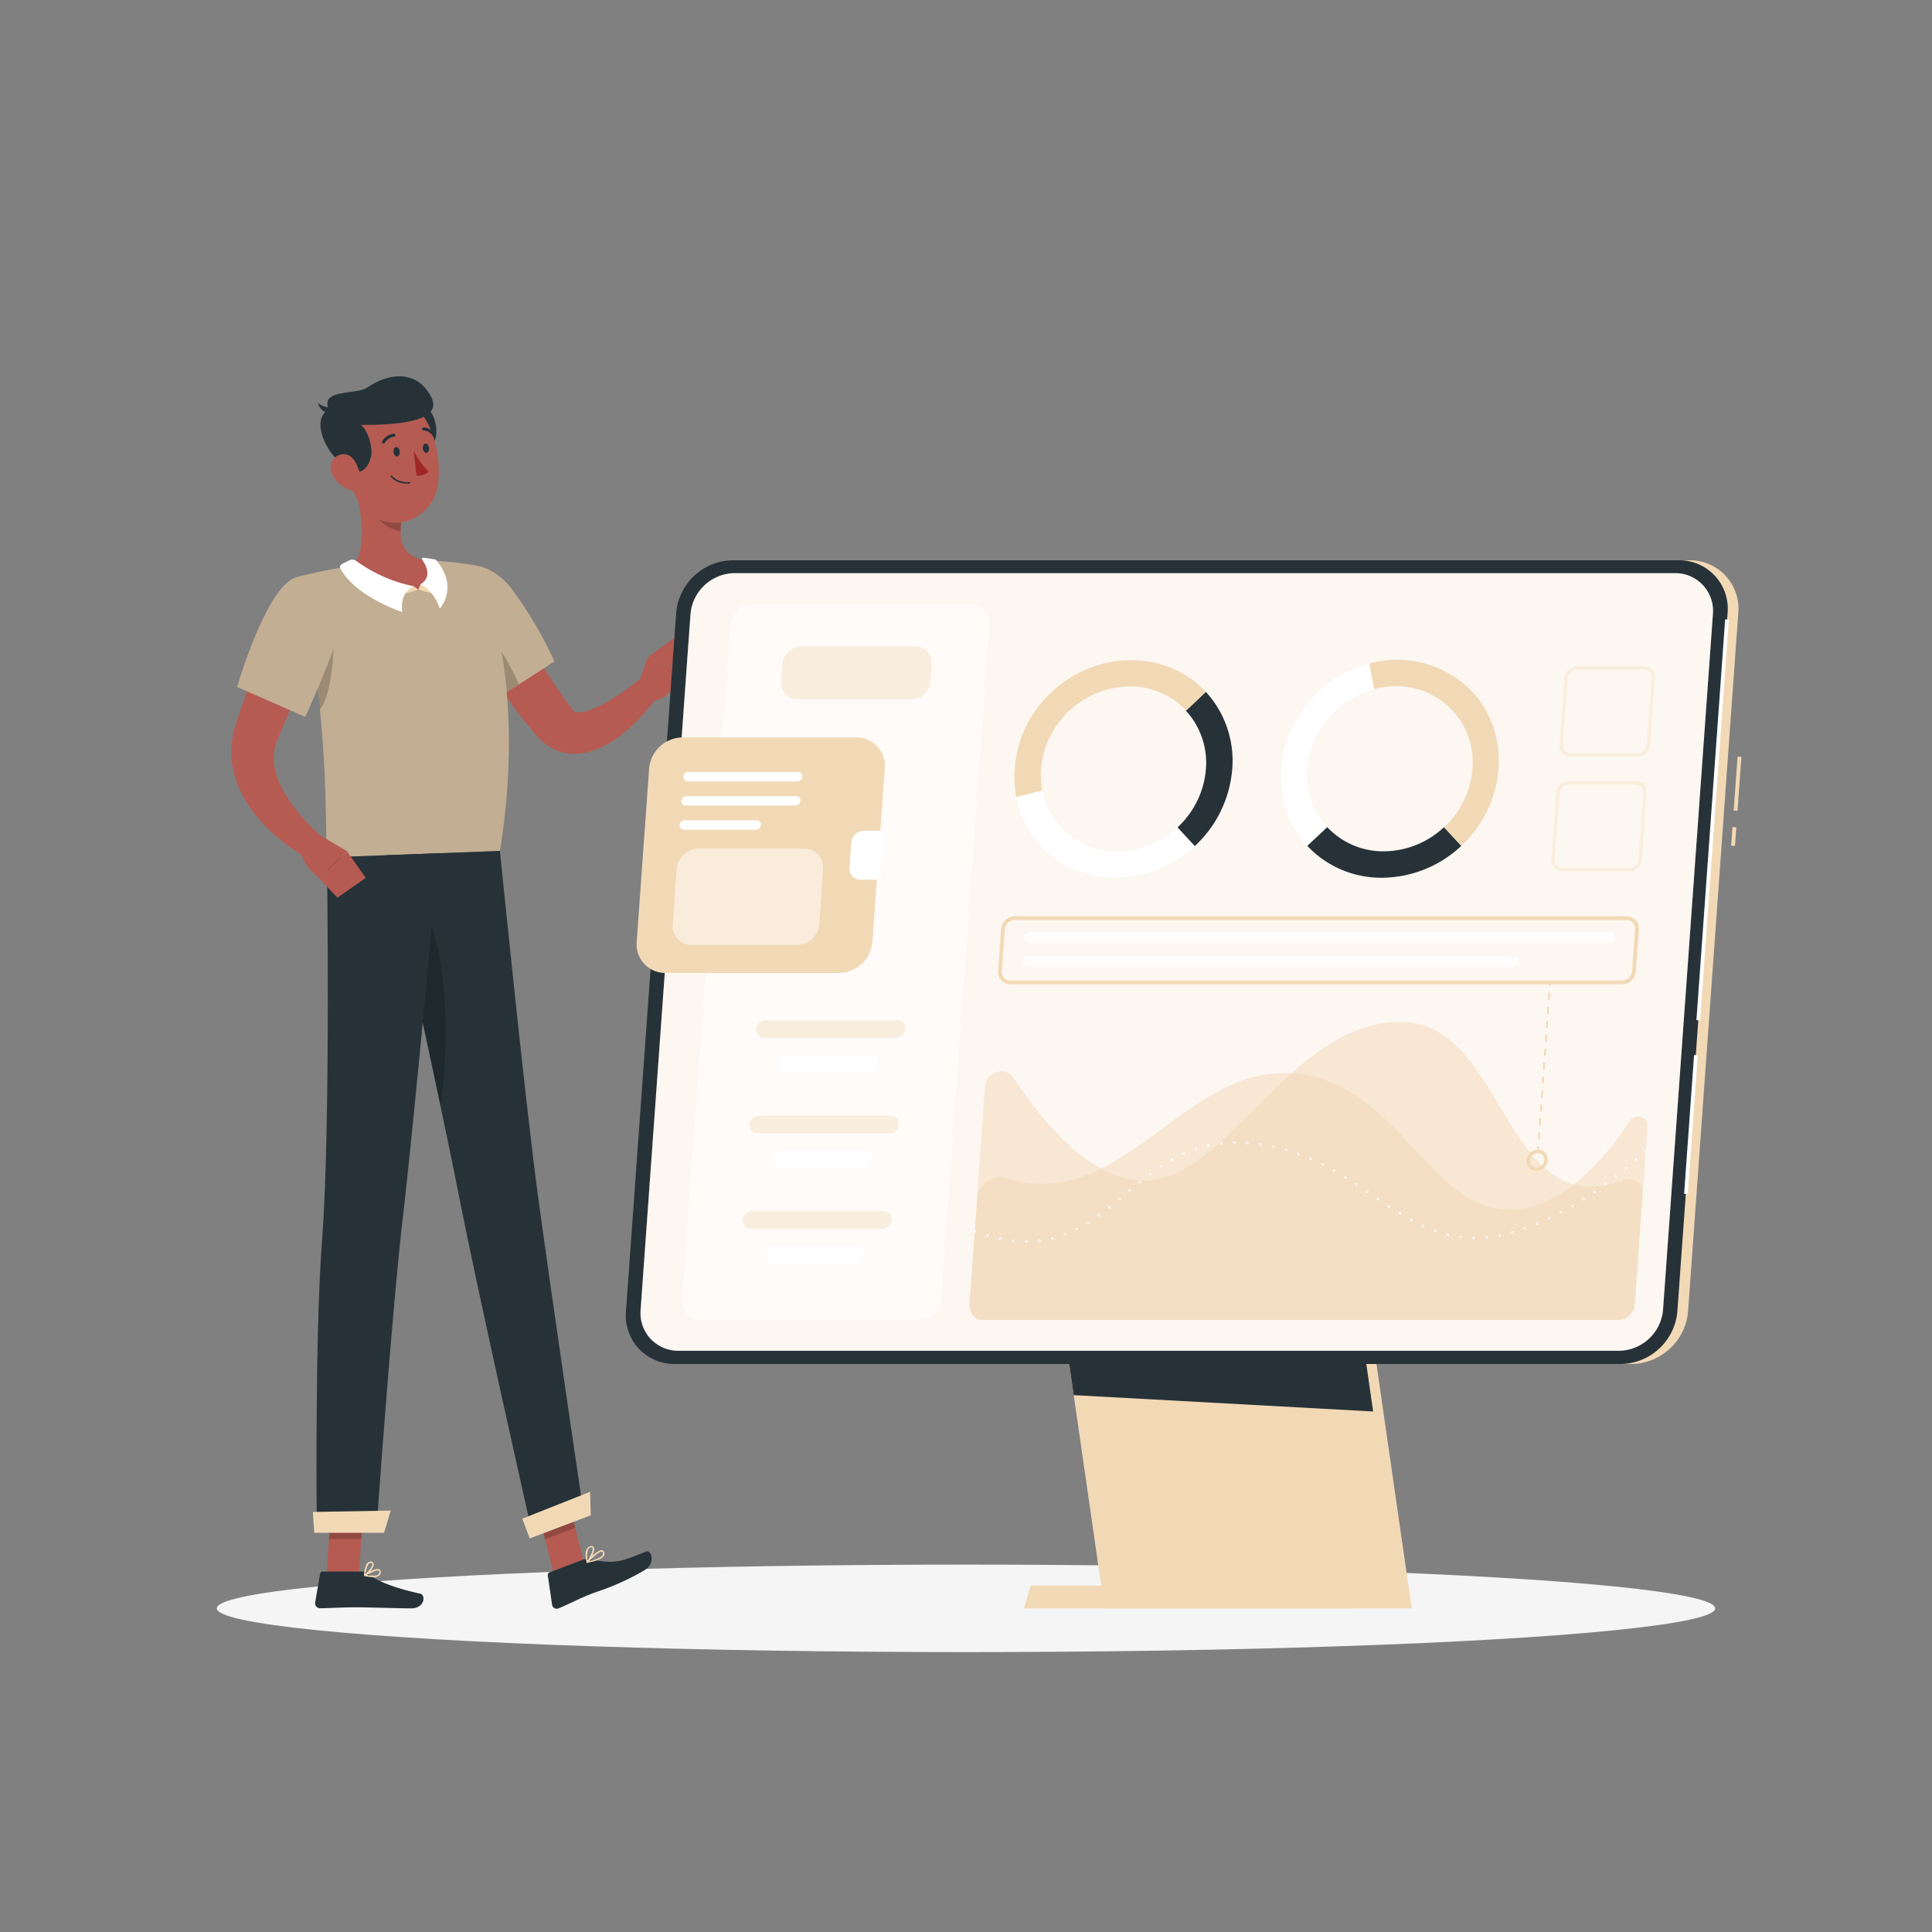 <?xml version="1.0" encoding="UTF-8"?> <svg xmlns="http://www.w3.org/2000/svg" viewBox="0 0 500 500"><rect x="0" y="0" width="500" height="500" fill="#808080" stroke="none"/><g id="freepik--Shadow--inject-10"><ellipse id="freepik--path--inject-10" cx="250" cy="416.24" rx="193.89" ry="11.32" style="fill:#f5f5f5"></ellipse></g><g id="freepik--Character--inject-10"><polygon points="143.36 407.53 151.19 404.56 146.39 385.64 138.56 388.61 143.36 407.53" style="fill:#b55b52"></polygon><polygon points="84.53 407.69 92.9 407.69 94.16 388.29 85.78 388.29 84.53 407.69" style="fill:#b55b52"></polygon><path d="M93.74,406.72H83.53a.69.69,0,0,0-.69.57l-1.28,7.44a1.31,1.31,0,0,0,1.3,1.49c3.28-.06,5.67-.25,9.81-.25,2.54,0,10.23.27,13.75.27s3.8-3.48,2.34-3.8c-6.52-1.41-11.48-3.35-13.64-5.21A2.14,2.14,0,0,0,93.74,406.72Z" style="fill:#263238"></path><path d="M150.79,403.68l-8.55,3.24a.74.74,0,0,0-.47.79l1.1,7.54a1.21,1.21,0,0,0,1.65,1c3.06-1.22,5.67-2.77,9.57-4.17a64.73,64.73,0,0,0,12.78-5.75c2.9-1.84,1.68-5.34.31-4.79-6.22,2.5-7.75,3.32-14.28,2.06A3.87,3.87,0,0,0,150.79,403.68Z" style="fill:#263238"></path><path d="M128.7,152.49c2.63,4.66,5.41,9.46,8.21,14.1s5.67,9.28,8.72,13.6c.73,1.09,1.55,2.14,2.29,3.15a2.53,2.53,0,0,0,.65.76,2.47,2.47,0,0,0,1.52.24,10.74,10.74,0,0,0,2.79-.67,33.78,33.78,0,0,0,6.46-3.38c1.08-.71,2.18-1.44,3.25-2.22s2.15-1.62,3.13-2.37l4.69,4.18a44.24,44.24,0,0,1-2.75,3.57,44.8,44.8,0,0,1-3,3.31,39,39,0,0,1-3.43,3.07,28.58,28.58,0,0,1-4,2.74,19.91,19.91,0,0,1-5.08,2.07,13.51,13.51,0,0,1-6.75,0,12.71,12.71,0,0,1-6.17-3.89c-1-1.16-2-2.25-2.9-3.4a155.64,155.64,0,0,1-10.09-14.05c-3.1-4.82-6-9.65-8.66-14.79Z" style="fill:#b65b52"></path><path d="M113.84,152.88c-2.25,7.68,13.64,28.62,13.64,28.62l16-10.31a102.06,102.06,0,0,0-11.11-18.84C125.84,144,116.32,144.45,113.84,152.88Z" style="fill:#F2D9B6"></path><path d="M113.84,152.88c-2.25,7.68,13.64,28.62,13.64,28.62l16-10.31a102.06,102.06,0,0,0-11.11-18.84C125.84,144,116.32,144.45,113.84,152.88Z" style="opacity:0.2"></path><path d="M123.61,161.89c3.3,1.41,8.15,9.35,10.68,15.24l-6.81,4.37a128.61,128.61,0,0,1-10.22-16C119.41,163.11,121.87,161.15,123.61,161.89Z" style="opacity:0.2"></path><path d="M164.73,178.31l2.94-8.23,8.33,4s-1.73,7.33-7.83,7.32Z" style="fill:#b55b52"></path><polygon points="175.08 164.67 178.61 168.56 176 174.06 167.67 170.08 175.08 164.67" style="fill:#b55b52"></polygon><polygon points="146.39 385.65 148.86 395.4 141.03 398.37 138.56 388.62 146.39 385.65" style="opacity:0.2"></polygon><polygon points="85.78 388.3 94.16 388.3 93.51 398.29 85.13 398.29 85.78 388.3" style="opacity:0.2"></polygon><path d="M76.52,149.48c9,31.81,7.54,65.56,8.1,72.42l44.76-1.68c7.61-47.42-6-73.81-6-73.81s-2.87-.55-6.78-.95c-1.22-.13-2.54-.24-3.92-.31-.76-.05-1.53-.07-2.31-.09a165.25,165.25,0,0,0-19,1.42c-1.19.15-2.4.32-3.58.52s-2.15.38-3.16.58C80,148.49,76.52,149.48,76.52,149.48Z" style="fill:#F2D9B6"></path><path d="M76.52,149.48c9,31.81,7.54,65.56,8.1,72.42l44.76-1.68c7.61-47.42-6-73.81-6-73.81s-2.87-.55-6.78-.95c-1.22-.13-2.54-.24-3.92-.31-.76-.05-1.53-.07-2.31-.09a165.25,165.25,0,0,0-19,1.42c-1.19.15-2.4.32-3.58.52s-2.15.38-3.16.58C80,148.49,76.52,149.48,76.52,149.48Z" style="opacity:0.2"></path><path d="M86.05,163.13c.8,3.07-.12,17.12-3.33,20.58-.44-4.5-1-9.19-1.8-14Z" style="opacity:0.2"></path><path d="M91.62,125c1.65,6,3.68,17.12-.29,21.51,3.57,3.06,8.19,6.55,15.46,6.26s5.64-5.18,3.53-7.67c-6.94-1.12-7.14-6.18-6.3-11Z" style="fill:#b55b52"></path><polygon points="106.98 151.7 108.3 152.59 103.48 154 104.72 151.76 106.98 151.7" style="fill:#F2D9B6"></polygon><polygon points="108.8 151.23 108.3 152.59 113.14 154 112.81 151.41 108.8 151.23" style="fill:#F2D9B6"></polygon><path d="M88.44,146l1.9-.95a1.85,1.85,0,0,1,1.92.16A38.13,38.13,0,0,0,107,151.7c-3.82,1.82-2.88,6.72-2.88,6.72s-12.15-4-16-11.26A.86.86,0,0,1,88.44,146Z" style="fill:#fff"></path><path d="M112.44,144.75l-2.79-.42a.37.37,0,0,0-.36.58c1,1.39,2.6,4.44-.49,6.32,3.82,1.82,5,6.29,5,6.29s5-5.37-.82-12.46A.93.93,0,0,0,112.44,144.75Z" style="fill:#fff"></path><path d="M96.67,128.66,104,134a19.21,19.21,0,0,0-.33,3.42c-2.63-.18-6.42-2.77-6.9-5.48A9.29,9.29,0,0,1,96.67,128.66Z" style="opacity:0.2"></path><path d="M112.87,112.61c-.34,2.91-3.13,5.41-4.93,6L105.69,106C110.74,102.43,113.34,108.53,112.87,112.61Z" style="fill:#263238"></path><path d="M89.09,116.1c1.46,8.18,1.89,13.05,6.54,16.8,7,5.64,16.73.69,17.75-7.76.92-7.61-1.62-19.71-10.06-22.06A11.34,11.34,0,0,0,89.09,116.1Z" style="fill:#b55b52"></path><path d="M90.65,121.62c3.79,2,5.45-2.51,5.49-4.35,0-2.92-1.22-6.13-2.73-7.3,7.32,0,21.8-.36,18.14-7.33s-11-6.18-16.47-2.36c-2.91,2-12.33.26-10,5.69C80.17,108.58,84.43,118.31,90.65,121.62Z" style="fill:#263238"></path><path d="M85.88,105.52a6,6,0,0,1-3.61-1.23,3.43,3.43,0,0,0,3.2,2.65Z" style="fill:#263238"></path><path d="M86,122.83a8,8,0,0,0,4.57,4c2.64.85,3.24-1.57,2.6-4.11-.58-2.3-1.82-5.41-4.51-5.16S84.88,120.53,86,122.83Z" style="fill:#b55b52"></path><path d="M139.13,308.75c-3.4-25.33-9.75-88.53-9.75-88.53L100,221.33s13.88,63.15,18.9,88.76,19,87.41,19,87.41l13.26-5S142.68,335.09,139.13,308.75Z" style="fill:#263238"></path><path d="M111,238.35a15.58,15.58,0,0,0-6.55,3.35c2.78,12.77,6.41,29.58,9.53,44.39C116.06,273.26,116.12,249.05,111,238.35Z" style="opacity:0.2"></path><path d="M113.51,220.82s-6.25,68.56-9.11,92.92c-3.13,26.69-7,82.62-7,82.62H82s-.63-49.47,1.36-75.59c2.27-29.75,1.25-98.87,1.25-98.87Z" style="fill:#263238"></path><polygon points="99.4 396.69 81.34 396.69 80.96 391.29 101.12 390.94 99.4 396.69" style="fill:#F2D9B6"></polygon><polygon points="152.89 392.16 137.09 398.15 135.16 393.04 152.72 386.08 152.89 392.16" style="fill:#F2D9B6"></polygon><path d="M101.86,117c.07.68.49,1.18.93,1.13s.73-.64.65-1.31-.49-1.17-.93-1.12S101.78,116.29,101.86,117Z" style="fill:#263238"></path><path d="M109.44,116.09c.08.67.5,1.17.93,1.12s.74-.63.66-1.3-.5-1.18-.94-1.13S109.36,115.42,109.44,116.09Z" style="fill:#263238"></path><path d="M107.07,116.7a24.13,24.13,0,0,0,3.86,5.37,3.86,3.86,0,0,1-3.13,1Z" style="fill:#a02724"></path><path d="M105.18,125.16a5.57,5.57,0,0,1-4.05-1.76.2.2,0,1,1,.31-.25,5.36,5.36,0,0,0,4.57,1.58.19.19,0,0,1,.22.17.2.2,0,0,1-.17.22A5.33,5.33,0,0,1,105.18,125.16Z" style="fill:#263238"></path><path d="M99.24,114.78a.35.35,0,0,1-.2,0,.39.39,0,0,1-.14-.54,3.94,3.94,0,0,1,3-2,.4.4,0,0,1,.42.38.39.39,0,0,1-.38.41h0a3.18,3.18,0,0,0-2.38,1.61A.36.36,0,0,1,99.24,114.78Z" style="fill:#263238"></path><path d="M112.41,113.11a.41.41,0,0,1-.33-.19,3.12,3.12,0,0,0-2.43-1.52.4.4,0,0,1,0-.8,4,4,0,0,1,3.09,1.9.39.39,0,0,1-.12.54A.38.38,0,0,1,112.41,113.11Z" style="fill:#263238"></path><path d="M96.58,408.18a10.18,10.18,0,0,1-2.21-.3.2.2,0,0,1-.15-.16.18.18,0,0,1,.08-.2c.29-.19,2.91-1.85,3.86-1.38a.68.68,0,0,1,.37.56,1.13,1.13,0,0,1-.36,1.05A2.42,2.42,0,0,1,96.58,408.18Zm-1.64-.58c1.43.28,2.52.23,3-.15a.8.8,0,0,0,.24-.72c0-.16-.09-.21-.14-.23C97.51,406.25,96,407,94.94,407.6Z" style="fill:#F2D9B6"></path><path d="M94.42,407.88a.23.23,0,0,1-.11,0,.22.22,0,0,1-.1-.18c0-.1.09-2.52,1-3.31a1,1,0,0,1,.83-.26h0a.69.69,0,0,1,.66.52c.22.93-1.36,2.77-2.21,3.24A.13.13,0,0,1,94.42,407.88Zm1.52-3.39a.67.67,0,0,0-.44.17,4.54,4.54,0,0,0-.86,2.63c.83-.66,1.82-2,1.69-2.6,0-.05,0-.16-.3-.2h-.09Z" style="fill:#F2D9B6"></path><path d="M152,404.47a.19.19,0,0,1-.18-.11.2.2,0,0,1,0-.22c.29-.32,2.83-3.11,4-2.94a.62.62,0,0,1,.5.37h0a1.1,1.1,0,0,1,0,1c-.57,1.08-2.93,1.63-4.29,1.85Zm3.69-2.88c-.67,0-2.13,1.31-3.15,2.38,1.84-.37,3.1-.94,3.42-1.55a.74.74,0,0,0,0-.68.24.24,0,0,0-.19-.15Z" style="fill:#F2D9B6"></path><path d="M152,404.47h-.06a.2.2,0,0,1-.14-.14c0-.09-.61-2.28.07-3.48a1.45,1.45,0,0,1,.91-.7h0c.53-.15.77.06.89.25.48.83-.75,3.24-1.54,4A.16.16,0,0,1,152,404.47Zm1.09-4-.21,0h0a1,1,0,0,0-.66.52,4.62,4.62,0,0,0-.12,2.81c.74-1,1.51-2.76,1.22-3.26C153.28,400.56,153.23,400.48,153.06,400.49Zm-.26-.16h0Z" style="fill:#F2D9B6"></path><path d="M85.72,161.32c-2.51,5.17-5.07,10.51-7.55,15.77-1.23,2.65-2.47,5.29-3.63,7.94l-1.74,4L72,191l-.2.5-.15.37c-.1.23-.17.48-.26.71a12.2,12.2,0,0,0-.32,6.09,21,21,0,0,0,2.63,6.65,41.73,41.73,0,0,0,4.76,6.44c.91,1,1.87,2.06,2.87,3,.5.48,1,1,1.53,1.43s1.06,1,1.5,1.35L81,222.89a40.15,40.15,0,0,1-4.19-2.46c-1.33-.87-2.63-1.79-3.89-2.79a43,43,0,0,1-7-7,29.33,29.33,0,0,1-5.05-9.36,22.54,22.54,0,0,1-.49-11.58c.13-.47.23-1,.38-1.42l.39-1.24.7-2.21c.5-1.45,1-2.91,1.52-4.34,1.05-2.87,2.15-5.71,3.34-8.51C69,166.4,71.57,161,74.43,155.53Z" style="fill:#b65b52"></path><path d="M76.52,149.48c-7.64,2.39-15.15,28.3-15.15,28.3L79,185.52s5.72-12.52,9-22.33C91.63,152.5,85.77,146.58,76.52,149.48Z" style="fill:#F2D9B6"></path><path d="M76.52,149.48c-7.64,2.39-15.15,28.3-15.15,28.3L79,185.52s5.72-12.52,9-22.33C91.63,152.5,85.77,146.58,76.52,149.48Z" style="opacity:0.2"></path><path d="M82.46,215.92l7.31,4.34-7.11,7.08s-6.17-4.75-4.33-8.47Z" style="fill:#b55b52"></path><polygon points="94.66 227.19 87.32 232.33 82.66 227.34 89.77 220.26 94.66 227.19" style="fill:#b55b52"></polygon></g><g id="freepik--Screen--inject-10"><rect x="446.3" y="215.99" width="4.83" height="1" transform="translate(200.37 648.4) rotate(-85.86)" style="fill:#F2D9B6"></rect><rect x="442.69" y="202.34" width="14.01" height="1" transform="translate(214.9 636.7) rotate(-85.86)" style="fill:#F2D9B6"></rect><path d="M422.32,353H177.39a12.54,12.54,0,0,1-12.64-13.61l13-180.8A14.9,14.9,0,0,1,192.3,145H437.23a12.53,12.53,0,0,1,12.64,13.6l-13,180.8A14.9,14.9,0,0,1,422.32,353Z" style="fill:#F2D9B6"></path><polygon points="365.35 416.24 285.84 416.24 271.67 318 351.18 318 365.35 416.24" style="fill:#F2D9B6"></polygon><polygon points="352.72 410.38 266.72 410.38 265.01 416.24 351.02 416.24 352.72 410.38" style="fill:#F2D9B6"></polygon><polygon points="355.37 365.29 277.88 361.06 271.67 318 348.55 318 355.37 365.29" style="fill:#263238"></polygon><path d="M419.56,353H174.62A12.53,12.53,0,0,1,162,339.35l13-180.8A14.9,14.9,0,0,1,189.53,145H434.47a12.53,12.53,0,0,1,12.63,13.6l-13,180.8A14.89,14.89,0,0,1,419.56,353Z" style="fill:#263238"></path><rect x="391.26" y="211.73" width="103.98" height="0.96" transform="translate(199.87 639.13) rotate(-85.9)" style="fill:#fff"></rect><rect x="419.6" y="290.55" width="36.01" height="0.96" transform="translate(116.04 706.71) rotate(-85.9)" style="fill:#fff"></rect><path d="M419,349.58H175.62a9.76,9.76,0,0,1-9.83-10.6L178.7,158.92a11.6,11.6,0,0,1,11.35-10.59H433.47a9.76,9.76,0,0,1,9.83,10.59L430.39,339A11.6,11.6,0,0,1,419,349.58Z" style="fill:#fff"></path><path d="M419,349.58H175.62a9.76,9.76,0,0,1-9.83-10.6L178.7,158.92a11.6,11.6,0,0,1,11.35-10.59H433.47a9.76,9.76,0,0,1,9.83,10.59L430.39,339A11.6,11.6,0,0,1,419,349.58Z" style="fill:#F2D9B6;opacity:0.2"></path><path d="M238.06,341.6H181.22a4.71,4.71,0,0,1-4.75-5.12l12.54-175a5.6,5.6,0,0,1,5.49-5.12h56.84a4.7,4.7,0,0,1,4.75,5.12L243.55,336.48A5.61,5.61,0,0,1,238.06,341.6Z" style="fill:#fff;opacity:0.5"></path><path d="M235.86,181H206.44a4.25,4.25,0,0,1-4.28-4.61l.32-4.51a5.05,5.05,0,0,1,4.94-4.61h29.43a4.25,4.25,0,0,1,4.28,4.61l-.33,4.51A5,5,0,0,1,235.86,181Z" style="fill:#F2D9B6;opacity:0.4"></path><path d="M217.15,251.8H172.24a7.4,7.4,0,0,1-7.47-8L168,198.84a8.81,8.81,0,0,1,8.62-8h44.92a7.4,7.4,0,0,1,7.46,8l-3.22,44.92A8.8,8.8,0,0,1,217.15,251.8Z" style="fill:#F2D9B6"></path><path d="M223.59,215a3.36,3.36,0,0,0-3.28,3.07l-.47,6.52a2.82,2.82,0,0,0,2.85,3.06h4.56a.82.82,0,0,0,.81-.76l.8-11.13a.7.7,0,0,0-.71-.76Z" style="fill:#fff"></path><path d="M206.26,202.23H178a1.13,1.13,0,0,1-1.14-1.23h0a1.34,1.34,0,0,1,1.32-1.23h28.31a1.13,1.13,0,0,1,1.14,1.23h0A1.35,1.35,0,0,1,206.26,202.23Z" style="fill:#fff"></path><path d="M205.82,208.48H177.5a1.13,1.13,0,0,1-1.14-1.23h0a1.34,1.34,0,0,1,1.32-1.22H206a1.12,1.12,0,0,1,1.14,1.22h0A1.34,1.34,0,0,1,205.82,208.48Z" style="fill:#fff"></path><path d="M195.58,214.74H177.05a1.14,1.14,0,0,1-1.14-1.23h0a1.34,1.34,0,0,1,1.32-1.23h18.53a1.13,1.13,0,0,1,1.14,1.23h0A1.35,1.35,0,0,1,195.58,214.74Z" style="fill:#fff"></path><path d="M206.34,244.54H179a4.84,4.84,0,0,1-4.88-5.26l1-14.39a5.74,5.74,0,0,1,5.63-5.25h27.39a4.84,4.84,0,0,1,4.88,5.25l-1,14.39A5.76,5.76,0,0,1,206.34,244.54Z" style="fill:#fff;opacity:0.5"></path><path d="M231.91,268.62H197.83a2.1,2.1,0,0,1-2.12-2.28h0a2.5,2.5,0,0,1,2.45-2.28h34.08a2.1,2.1,0,0,1,2.11,2.28h0A2.49,2.49,0,0,1,231.91,268.62Z" style="fill:#F2D9B6;opacity:0.4"></path><path d="M225,277.57H203.42a2.1,2.1,0,0,1-2.12-2.28h0a2.49,2.49,0,0,1,2.44-2.28h21.63a2.09,2.09,0,0,1,2.11,2.28h0A2.49,2.49,0,0,1,225,277.57Z" style="fill:#fff;opacity:0.8"></path><path d="M230.14,293.31H196.06a2.11,2.11,0,0,1-2.12-2.28h0a2.5,2.5,0,0,1,2.45-2.28h34.08a2.1,2.1,0,0,1,2.11,2.28h0A2.49,2.49,0,0,1,230.14,293.31Z" style="fill:#F2D9B6;opacity:0.4"></path><path d="M223.27,302.25H201.65a2.09,2.09,0,0,1-2.12-2.27h0A2.49,2.49,0,0,1,202,297.7H223.6a2.1,2.1,0,0,1,2.12,2.28h0A2.49,2.49,0,0,1,223.27,302.25Z" style="fill:#fff;opacity:0.8"></path><path d="M228.37,318H194.29a2.11,2.11,0,0,1-2.12-2.28h0a2.49,2.49,0,0,1,2.45-2.28H228.7a2.09,2.09,0,0,1,2.11,2.28h0A2.49,2.49,0,0,1,228.37,318Z" style="fill:#F2D9B6;opacity:0.4"></path><path d="M221.5,326.94H199.88a2.1,2.1,0,0,1-2.12-2.28h0a2.5,2.5,0,0,1,2.44-2.28h21.63a2.11,2.11,0,0,1,2.12,2.28h0A2.49,2.49,0,0,1,221.5,326.94Z" style="fill:#fff;opacity:0.8"></path><path d="M421.68,290.27c1.48-2.26,4.87-1.31,4.68,1.3l-3.28,45.76c-.17,2.35-1.95,4.27-4,4.27H254.27c-2,0-3.52-1.92-3.35-4.27l2-27.19a5.89,5.89,0,0,1,7.42-5.23c9.29,2.89,17.25,1.19,24.65-2.48,15.82-7.85,29.06-24.71,47.25-24.71.7,0,1.39,0,2.06.06,27.06,1.63,35.3,35.25,56.26,35.25,6.2,0,11.85-2.68,16.78-6.49C413.32,301.87,418.25,295.5,421.68,290.27Z" style="fill:#F2D9B6;opacity:0.5"></path><path d="M425.1,309.12l-2,28.21c-.17,2.35-1.95,4.27-4,4.27H254.27c-2,0-3.52-1.92-3.35-4.27l4-56.06c.27-3.84,5.3-5.46,7.34-2.35,5.26,8,13.35,18.39,22.66,23.51a23.15,23.15,0,0,0,11.13,3.15c13.32,0,24.65-15.79,38.18-27.8,8.29-7.36,17.41-13.3,28.32-13.3,22.77,0,26.13,37,44.72,42.06,3.58,1,7.73.77,12.69-1.13A3.69,3.69,0,0,1,425.1,309.12Z" style="fill:#F2D9B6;opacity:0.5"></path><g style="opacity:0.8"><path d="M425.91,298.18a.37.37,0,0,1-.24-.1.26.26,0,0,1-.07-.11.31.31,0,0,1,0-.13.33.33,0,0,1,.1-.24.34.34,0,0,1,.48,0,.31.31,0,0,1,.1.24.59.59,0,0,1,0,.13.44.44,0,0,1-.08.11A.35.35,0,0,1,425.91,298.18Z" style="fill:#fff"></path><path d="M265.64,321.61a.34.34,0,0,1-.34-.34h0a.34.34,0,0,1,.34-.33h0a.34.34,0,0,1,.34.34h0a.35.35,0,0,1-.34.35h0Zm-3.43-.19h0a.33.33,0,0,1-.31-.37h0a.34.34,0,0,1,.38-.3h0a.34.34,0,0,1,.3.37h0a.35.35,0,0,1-.34.31h0Zm6.47-.3a.34.34,0,0,1,.3-.38h0a.34.34,0,0,1,.38.3h0a.34.34,0,0,1-.3.38h0A.34.34,0,0,1,268.68,321.12Zm-9.85-.22a.36.36,0,0,1-.27-.41h0a.36.36,0,0,1,.41-.27h0a.36.36,0,0,1,.27.41h0a.35.35,0,0,1-.34.27h-.07Zm13.19-.34a.34.34,0,0,1,.25-.42h0a.35.35,0,0,1,.41.25h0a.35.35,0,0,1-.25.42h-.08A.33.33,0,0,1,272,320.56Zm109.37.14a.34.34,0,0,1-.34-.34h0a.34.34,0,0,1,.34-.34h0a.34.34,0,0,1,.34.34h0a.34.34,0,0,1-.34.34Zm3.05-.48a.33.33,0,0,1,.3-.37h0a.33.33,0,0,1,.38.3h0a.35.35,0,0,1-.31.38h0A.35.35,0,0,1,384.44,320.22Zm-6.47.27a.33.33,0,0,1-.29-.38h0a.34.34,0,0,1,.38-.3h0a.35.35,0,0,1,.3.38h0a.35.35,0,0,1-.34.31h0Zm-122.46-.41a.34.34,0,0,1-.24-.42h0a.36.36,0,0,1,.43-.24h0a.35.35,0,0,1,.23.43h0a.33.33,0,0,1-.33.24h-.09Zm132.29-.33a.33.33,0,0,1,.27-.4h0a.34.34,0,0,1,.4.27h0a.34.34,0,0,1-.27.4h-.06A.35.35,0,0,1,387.8,319.75Zm-13.19.12a.32.32,0,0,1-.25-.41h0a.34.34,0,0,1,.41-.25h0a.34.34,0,0,1,.25.41h0a.34.34,0,0,1-.33.26h-.08Zm-99.35-.28a.33.33,0,0,1,.2-.44h0a.34.34,0,0,1,.44.19h0a.34.34,0,0,1-.2.44h0a.27.27,0,0,1-.12,0h0A.35.35,0,0,1,275.26,319.59ZM391.11,319a.34.34,0,0,1,.24-.43h0a.34.34,0,0,1,.42.24h0a.34.34,0,0,1-.24.42h0l-.09,0h0A.34.34,0,0,1,391.11,319Zm-19.78-.12h0a.34.34,0,0,1-.21-.43h0a.35.35,0,0,1,.44-.21h0a.35.35,0,0,1,.21.44h0a.35.35,0,0,1-.33.22h0A.2.2,0,0,1,371.33,318.88Zm-93-.64a.34.34,0,0,1,.15-.46h0a.35.35,0,0,1,.46.16h0a.33.33,0,0,1-.15.45h0a.29.29,0,0,1-.16,0h0A.34.34,0,0,1,278.37,318.24Zm116-.24a.33.33,0,0,1,.2-.43h0a.35.35,0,0,1,.43.21h0a.35.35,0,0,1-.21.44h0l-.11,0h0A.34.34,0,0,1,394.36,318Zm-26.19-.42h0a.34.34,0,0,1-.17-.45h0a.35.35,0,0,1,.45-.17h0a.34.34,0,0,1,.17.46h0a.35.35,0,0,1-.31.2h0A.23.23,0,0,1,368.17,317.58Zm29.36-.78a.33.33,0,0,1,.19-.44h0a.32.32,0,0,1,.44.18h0a.34.34,0,0,1-.18.45h0a.3.3,0,0,1-.13,0h0A.35.35,0,0,1,397.53,316.8Zm-116.2-.2a.35.35,0,0,1,.11-.48h0a.34.34,0,0,1,.47.11h0a.34.34,0,0,1-.11.47h0a.3.3,0,0,1-.18.06h0A.36.36,0,0,1,281.33,316.6Zm83.79-.55h0a.35.35,0,0,1-.14-.47h0a.35.35,0,0,1,.47-.13h0a.34.34,0,0,1,.13.46h0a.35.35,0,0,1-.3.18h0A.47.47,0,0,1,365.12,316.05Zm35.52-.62a.34.34,0,0,1,.16-.45h0a.35.35,0,0,1,.46.16h0a.34.34,0,0,1-.17.45h0l-.15,0h0A.34.34,0,0,1,400.64,315.43Zm-116.49-.71a.35.35,0,0,1,.08-.48h0a.35.35,0,0,1,.48.07h0a.35.35,0,0,1-.08.48h0a.37.37,0,0,1-.2.07h0A.35.35,0,0,1,284.15,314.72Zm78-.38h0a.33.33,0,0,1-.11-.46h0a.32.32,0,0,1,.46-.12h0a.34.34,0,0,1,.12.47h0a.35.35,0,0,1-.29.17h0A.37.37,0,0,1,362.17,314.34Zm41.51-.43a.34.34,0,0,1,.14-.46h0a.35.35,0,0,1,.46.14h0a.35.35,0,0,1-.14.47h0a.47.47,0,0,1-.16,0h0A.34.34,0,0,1,403.68,313.91Zm-116.81-1.24a.34.34,0,0,1,.05-.48h0a.35.35,0,0,1,.48.05h0a.36.36,0,0,1,0,.49h0a.36.36,0,0,1-.22.07h0A.3.3,0,0,1,286.87,312.67Zm72.42-.15h0a.34.34,0,0,1-.1-.47h0a.35.35,0,0,1,.48-.1h0a.35.35,0,0,1,.1.47h0a.34.34,0,0,1-.29.16h0A.41.41,0,0,1,359.29,312.52Zm47.36-.25a.34.34,0,0,1,.12-.47h0a.35.35,0,0,1,.47.12h0a.35.35,0,0,1-.12.47h0a.41.41,0,0,1-.18.05h0A.34.34,0,0,1,406.65,312.27Zm-50.19-1.64a.35.35,0,0,1-.09-.48h0a.36.36,0,0,1,.48-.09h0a.36.36,0,0,1,.09.48h0a.35.35,0,0,1-.29.15h0A.35.35,0,0,1,356.46,310.63Zm53.09-.12a.36.36,0,0,1,.11-.48h0a.34.34,0,0,1,.47.11h0a.34.34,0,0,1-.11.47h0a.28.28,0,0,1-.18.06h0A.36.36,0,0,1,409.55,310.51Zm-120,0a.35.35,0,0,1,0-.48h0a.36.36,0,0,1,.49,0h0a.34.34,0,0,1,0,.48h0a.3.3,0,0,1-.22.08h0A.35.35,0,0,1,289.5,310.53Zm122.9-1.88a.35.35,0,0,1,.08-.48h0a.34.34,0,0,1,.48.09h0a.34.34,0,0,1-.09.47h0a.35.35,0,0,1-.19.06h0A.34.34,0,0,1,412.4,308.65Zm-58.75.08a.33.33,0,0,1-.09-.47h0a.34.34,0,0,1,.47-.1h0a.34.34,0,0,1,.09.48h0a.32.32,0,0,1-.28.15h0A.35.35,0,0,1,353.65,308.73Zm-61.54-.38a.33.33,0,0,1,0-.48h0a.35.35,0,0,1,.48,0h0a.34.34,0,0,1,0,.48h0a.32.32,0,0,1-.22.08h0A.32.32,0,0,1,292.11,308.35Zm58.72-1.5a.33.33,0,0,1-.1-.47h0a.33.33,0,0,1,.47-.1h0a.34.34,0,0,1,.1.47h0a.32.32,0,0,1-.28.15h0A.32.32,0,0,1,350.83,306.85Zm64.35-.16a.33.33,0,0,1,.07-.47h0a.35.35,0,0,1,.48.07h0a.35.35,0,0,1-.08.48h0a.36.36,0,0,1-.2.06h0A.31.31,0,0,1,415.18,306.69Zm-120.46-.51a.34.34,0,0,1,0-.48h0a.35.35,0,0,1,.48.05h0a.34.34,0,0,1-.05.48h0a.3.3,0,0,1-.22.08h0A.33.33,0,0,1,294.72,306.18ZM348,305a.34.34,0,0,1-.11-.47h0a.34.34,0,0,1,.47-.11h0a.34.34,0,0,1,.11.47h0a.35.35,0,0,1-.29.17h0A.3.3,0,0,1,348,305Zm69.92-.36a.34.34,0,0,1,.06-.48h0a.34.34,0,0,1,.48.06h0a.36.36,0,0,1-.06.48h0a.31.31,0,0,1-.2.07h0A.34.34,0,0,1,417.9,304.66Zm-120.52-.58a.35.35,0,0,1,.07-.48h0a.35.35,0,0,1,.48.07h0a.35.35,0,0,1-.07.48h0a.37.37,0,0,1-.2.07h0A.35.35,0,0,1,297.38,304.08Zm47.69-.79a.34.34,0,0,1-.12-.47h0a.33.33,0,0,1,.46-.12h0a.33.33,0,0,1,.13.46h0a.35.35,0,0,1-.3.18h0A.41.41,0,0,1,345.07,303.29Zm75.48-.75a.34.34,0,0,1,.05-.48h0a.34.34,0,0,1,.48.05h0a.35.35,0,0,1,0,.48h0a.4.4,0,0,1-.22.08h0A.34.34,0,0,1,420.55,302.54Zm-120.41-.44a.34.34,0,0,1,.09-.48h0a.35.35,0,0,1,.48.1h0a.34.34,0,0,1-.1.47h0a.33.33,0,0,1-.19.06h0A.35.35,0,0,1,300.14,302.1Zm42-.42a.34.34,0,0,1-.14-.46h0a.34.34,0,0,1,.46-.15h0a.37.37,0,0,1,.15.47h0a.37.37,0,0,1-.31.18h0A.32.32,0,0,1,342.1,301.68Zm81-1.33a.34.34,0,0,1,0-.48h0a.35.35,0,0,1,.48,0h0a.35.35,0,0,1,0,.48h0a.31.31,0,0,1-.22.09h0A.34.34,0,0,1,423.15,300.35ZM303,300.29a.34.34,0,0,1,.13-.47h0a.34.34,0,0,1,.46.13h0a.34.34,0,0,1-.13.47h0a.38.38,0,0,1-.17,0h0A.34.34,0,0,1,303,300.29Zm36.05-.06h0a.34.34,0,0,1-.17-.45h0a.34.34,0,0,1,.45-.17h0a.33.33,0,0,1,.17.45h0a.34.34,0,0,1-.31.2h0A.35.35,0,0,1,339.06,300.23ZM335.94,299a.33.33,0,0,1-.2-.44h0a.35.35,0,0,1,.44-.2h0a.35.35,0,0,1,.2.44h0a.33.33,0,0,1-.32.22h0A.25.25,0,0,1,335.94,299ZM306,298.72a.35.35,0,0,1,.17-.45h0a.34.34,0,0,1,.46.17h0a.34.34,0,0,1-.18.45h0a.32.32,0,0,1-.14,0h0A.34.34,0,0,1,306,298.72Zm26.73-.81a.35.35,0,0,1-.23-.43h0a.35.35,0,0,1,.43-.23h0a.35.35,0,0,1,.23.43h0a.35.35,0,0,1-.33.24h-.1Zm-23.59-.47a.34.34,0,0,1,.22-.43h0a.34.34,0,0,1,.43.22h0a.34.34,0,0,1-.22.43h0l-.11,0h0A.34.34,0,0,1,309.15,297.44Zm20.33-.36a.34.34,0,0,1-.26-.4h0a.33.33,0,0,1,.41-.26h0a.33.33,0,0,1,.26.4h0a.34.34,0,0,1-.34.27h-.07Zm-17.08-.57a.34.34,0,0,1,.27-.41h0a.34.34,0,0,1,.4.26h0a.34.34,0,0,1-.26.41h-.07A.35.35,0,0,1,312.4,296.51Zm13.77,0h0a.35.35,0,0,1-.29-.39h0a.33.33,0,0,1,.38-.29h0a.35.35,0,0,1,.29.39h0a.35.35,0,0,1-.34.29h-.05Zm-10.43-.57a.34.34,0,0,1,.3-.37h0a.33.33,0,0,1,.38.3h0a.35.35,0,0,1-.31.38h0A.35.35,0,0,1,315.74,295.93Zm7.08.22h0a.33.33,0,0,1-.32-.36h0a.34.34,0,0,1,.36-.32h0a.35.35,0,0,1,.32.37h0a.34.34,0,0,1-.34.32h0Zm-3.7-.44a.33.33,0,0,1,.34-.34h0a.34.34,0,0,1,.34.34h0a.34.34,0,0,1-.34.34h0A.34.34,0,0,1,319.12,295.71Z" style="fill:#fff"></path><path d="M252.25,319a.31.31,0,0,1-.13,0,.28.28,0,0,1-.11-.08.21.21,0,0,1-.07-.11.28.28,0,0,1,0-.13.37.37,0,0,1,.1-.24.26.26,0,0,1,.11-.07.3.3,0,0,1,.26,0,.21.21,0,0,1,.11.07.33.33,0,0,1,.1.24.27.27,0,0,1,0,.13.23.23,0,0,1-.08.11.28.28,0,0,1-.11.08A.28.28,0,0,1,252.25,319Z" style="fill:#fff"></path></g><path d="M307.08,216.61h0l-2.33-2.52a22.89,22.89,0,0,1-15.56,6.26,19.57,19.57,0,0,1-19.52-15.84l-3.5.92h0l-3.2.84a25.76,25.76,0,0,0,6.39,12.63c10.15,10.94,28.14,10.94,39.86,0Z" style="fill:#fff"></path><path d="M312.07,179.05,309,181.9h0l-2.11,2A19.9,19.9,0,0,1,312.09,199a23,23,0,0,1-7.34,15.11l1.83,2h0l2.64,2.84A30.39,30.39,0,0,0,318.9,199,26.32,26.32,0,0,0,312.07,179.05Z" style="fill:#263238"></path><path d="M312.07,179.05c-10.15-10.93-28.14-10.93-39.85,0A29.81,29.81,0,0,0,263,206.27l4-1h0l2.74-.72a21.05,21.05,0,0,1-.32-5.53,23.33,23.33,0,0,1,22.9-21.37,19.79,19.79,0,0,1,14.66,6.26l2.7-2.53h0Z" style="fill:#F2D9B6"></path><path d="M340.8,216.61h0l2.69-2.52A19.88,19.88,0,0,1,338.32,199a23.43,23.43,0,0,1,17.32-20.65l-.68-3.44h0l-.61-3.14a30.9,30.9,0,0,0-13.16,7.3c-11.72,10.93-13,28.92-2.86,39.86Z" style="fill:#fff"></path><path d="M378.19,218.91l-2.65-2.86h0l-1.82-2a22.88,22.88,0,0,1-15.56,6.27,19.81,19.81,0,0,1-14.67-6.26l-2.11,2h0l-3.05,2.85a26.24,26.24,0,0,0,19.34,8.25A30.29,30.29,0,0,0,378.19,218.91Z" style="fill:#263238"></path><path d="M378.19,218.91c11.71-10.94,13-28.93,2.86-39.86a26.87,26.87,0,0,0-26.7-7.3l.76,3.89h0l.53,2.69a22,22,0,0,1,5.58-.72A19.63,19.63,0,0,1,381.06,199a23,23,0,0,1-7.34,15.1l2.34,2.53h0Z" style="fill:#F2D9B6"></path><path d="M425.42,173.31a2,2,0,0,1,2,2.14l-1.24,17.25a2.51,2.51,0,0,1-2.43,2.27H406.49a2,2,0,0,1-2-2.15l1.23-17.25a2.5,2.5,0,0,1,2.43-2.26h17.25m0-.89H408.17a3.39,3.39,0,0,0-3.31,3.09l-1.23,17.25a2.85,2.85,0,0,0,2.86,3.09h17.25a3.38,3.38,0,0,0,3.31-3.09l1.24-17.25a2.85,2.85,0,0,0-2.87-3.09Z" style="fill:#F2D9B6;opacity:0.3"></path><path d="M423.29,203a2,2,0,0,1,2,2.14l-1.23,17.25a2.52,2.52,0,0,1-2.43,2.27H404.37a2,2,0,0,1-2-2.15l1.24-17.25a2.5,2.5,0,0,1,2.43-2.26h17.24m0-.89H406.05a3.38,3.38,0,0,0-3.31,3.09l-1.24,17.25a2.85,2.85,0,0,0,2.87,3.09h17.25a3.39,3.39,0,0,0,3.31-3.09l1.23-17.25a2.85,2.85,0,0,0-2.87-3.09Z" style="fill:#F2D9B6;opacity:0.3"></path><path d="M398,298.43a1.64,1.64,0,0,1,1.24.52,1.67,1.67,0,0,1,.43,1.28,2.11,2.11,0,0,1-2.06,1.93,1.63,1.63,0,0,1-1.67-1.8,2.1,2.1,0,0,1,2.06-1.93m0-.88a3,3,0,0,0-2.94,2.74,2.52,2.52,0,0,0,2.55,2.75,3,3,0,0,0,2.94-2.75,2.52,2.52,0,0,0-2.55-2.74Z" style="fill:#F2D9B6"></path><polygon points="398.26 297.56 397.82 297.53 397.89 296.65 398.32 296.68 398.26 297.56" style="fill:#F2D9B6"></polygon><path d="M398.45,294.88l-.44,0,.13-1.8.44,0Zm.26-3.62-.44,0,.13-1.8.44,0Zm.26-3.61-.44,0,.13-1.81.44,0Zm.26-3.61-.44,0,.13-1.81.44,0Zm.26-3.61-.44,0,.13-1.81.44,0Zm.26-3.61-.44,0,.13-1.81.44,0Zm.26-3.62-.44,0,.13-1.8.44,0Zm.26-3.61-.44,0,.13-1.81.44,0Zm.26-3.61-.44,0,.13-1.81.44,0Zm.25-3.61-.44,0,.13-1.81.44,0Zm.26-3.61-.44,0,.13-1.81.44,0Z" style="fill:#F2D9B6"></path><rect x="400.67" y="254.47" width="0.88" height="0.44" transform="translate(118.65 636.76) rotate(-85.94)" style="fill:#F2D9B6"></rect><path d="M419.78,254.73H261.44a3.1,3.1,0,0,1-2.31-1,3.14,3.14,0,0,1-.83-2.39l.79-10.9a3.6,3.6,0,0,1,3.54-3.3H421a3.12,3.12,0,0,1,3.13,3.37l-.78,10.9A3.61,3.61,0,0,1,419.78,254.73ZM262.63,238.1a2.64,2.64,0,0,0-2.59,2.42l-.78,10.9a2.2,2.2,0,0,0,.57,1.67,2.17,2.17,0,0,0,1.61.68H419.78a2.63,2.63,0,0,0,2.59-2.42l.79-10.9A2.18,2.18,0,0,0,421,238.1Z" style="fill:#F2D9B6"></path><path d="M416.38,244.18H266.28a1.37,1.37,0,0,1-1.38-1.49h0a1.63,1.63,0,0,1,1.59-1.48H416.6a1.36,1.36,0,0,1,1.37,1.48h0A1.62,1.62,0,0,1,416.38,244.18Z" style="fill:#fff;fill-rule:evenodd;opacity:0.8"></path><path d="M391.37,250.43H265.83a1.36,1.36,0,0,1-1.37-1.48h0a1.62,1.62,0,0,1,1.59-1.49H391.58A1.37,1.37,0,0,1,393,249h0A1.63,1.63,0,0,1,391.37,250.43Z" style="fill:#fff;fill-rule:evenodd;opacity:0.8"></path></g></svg> 